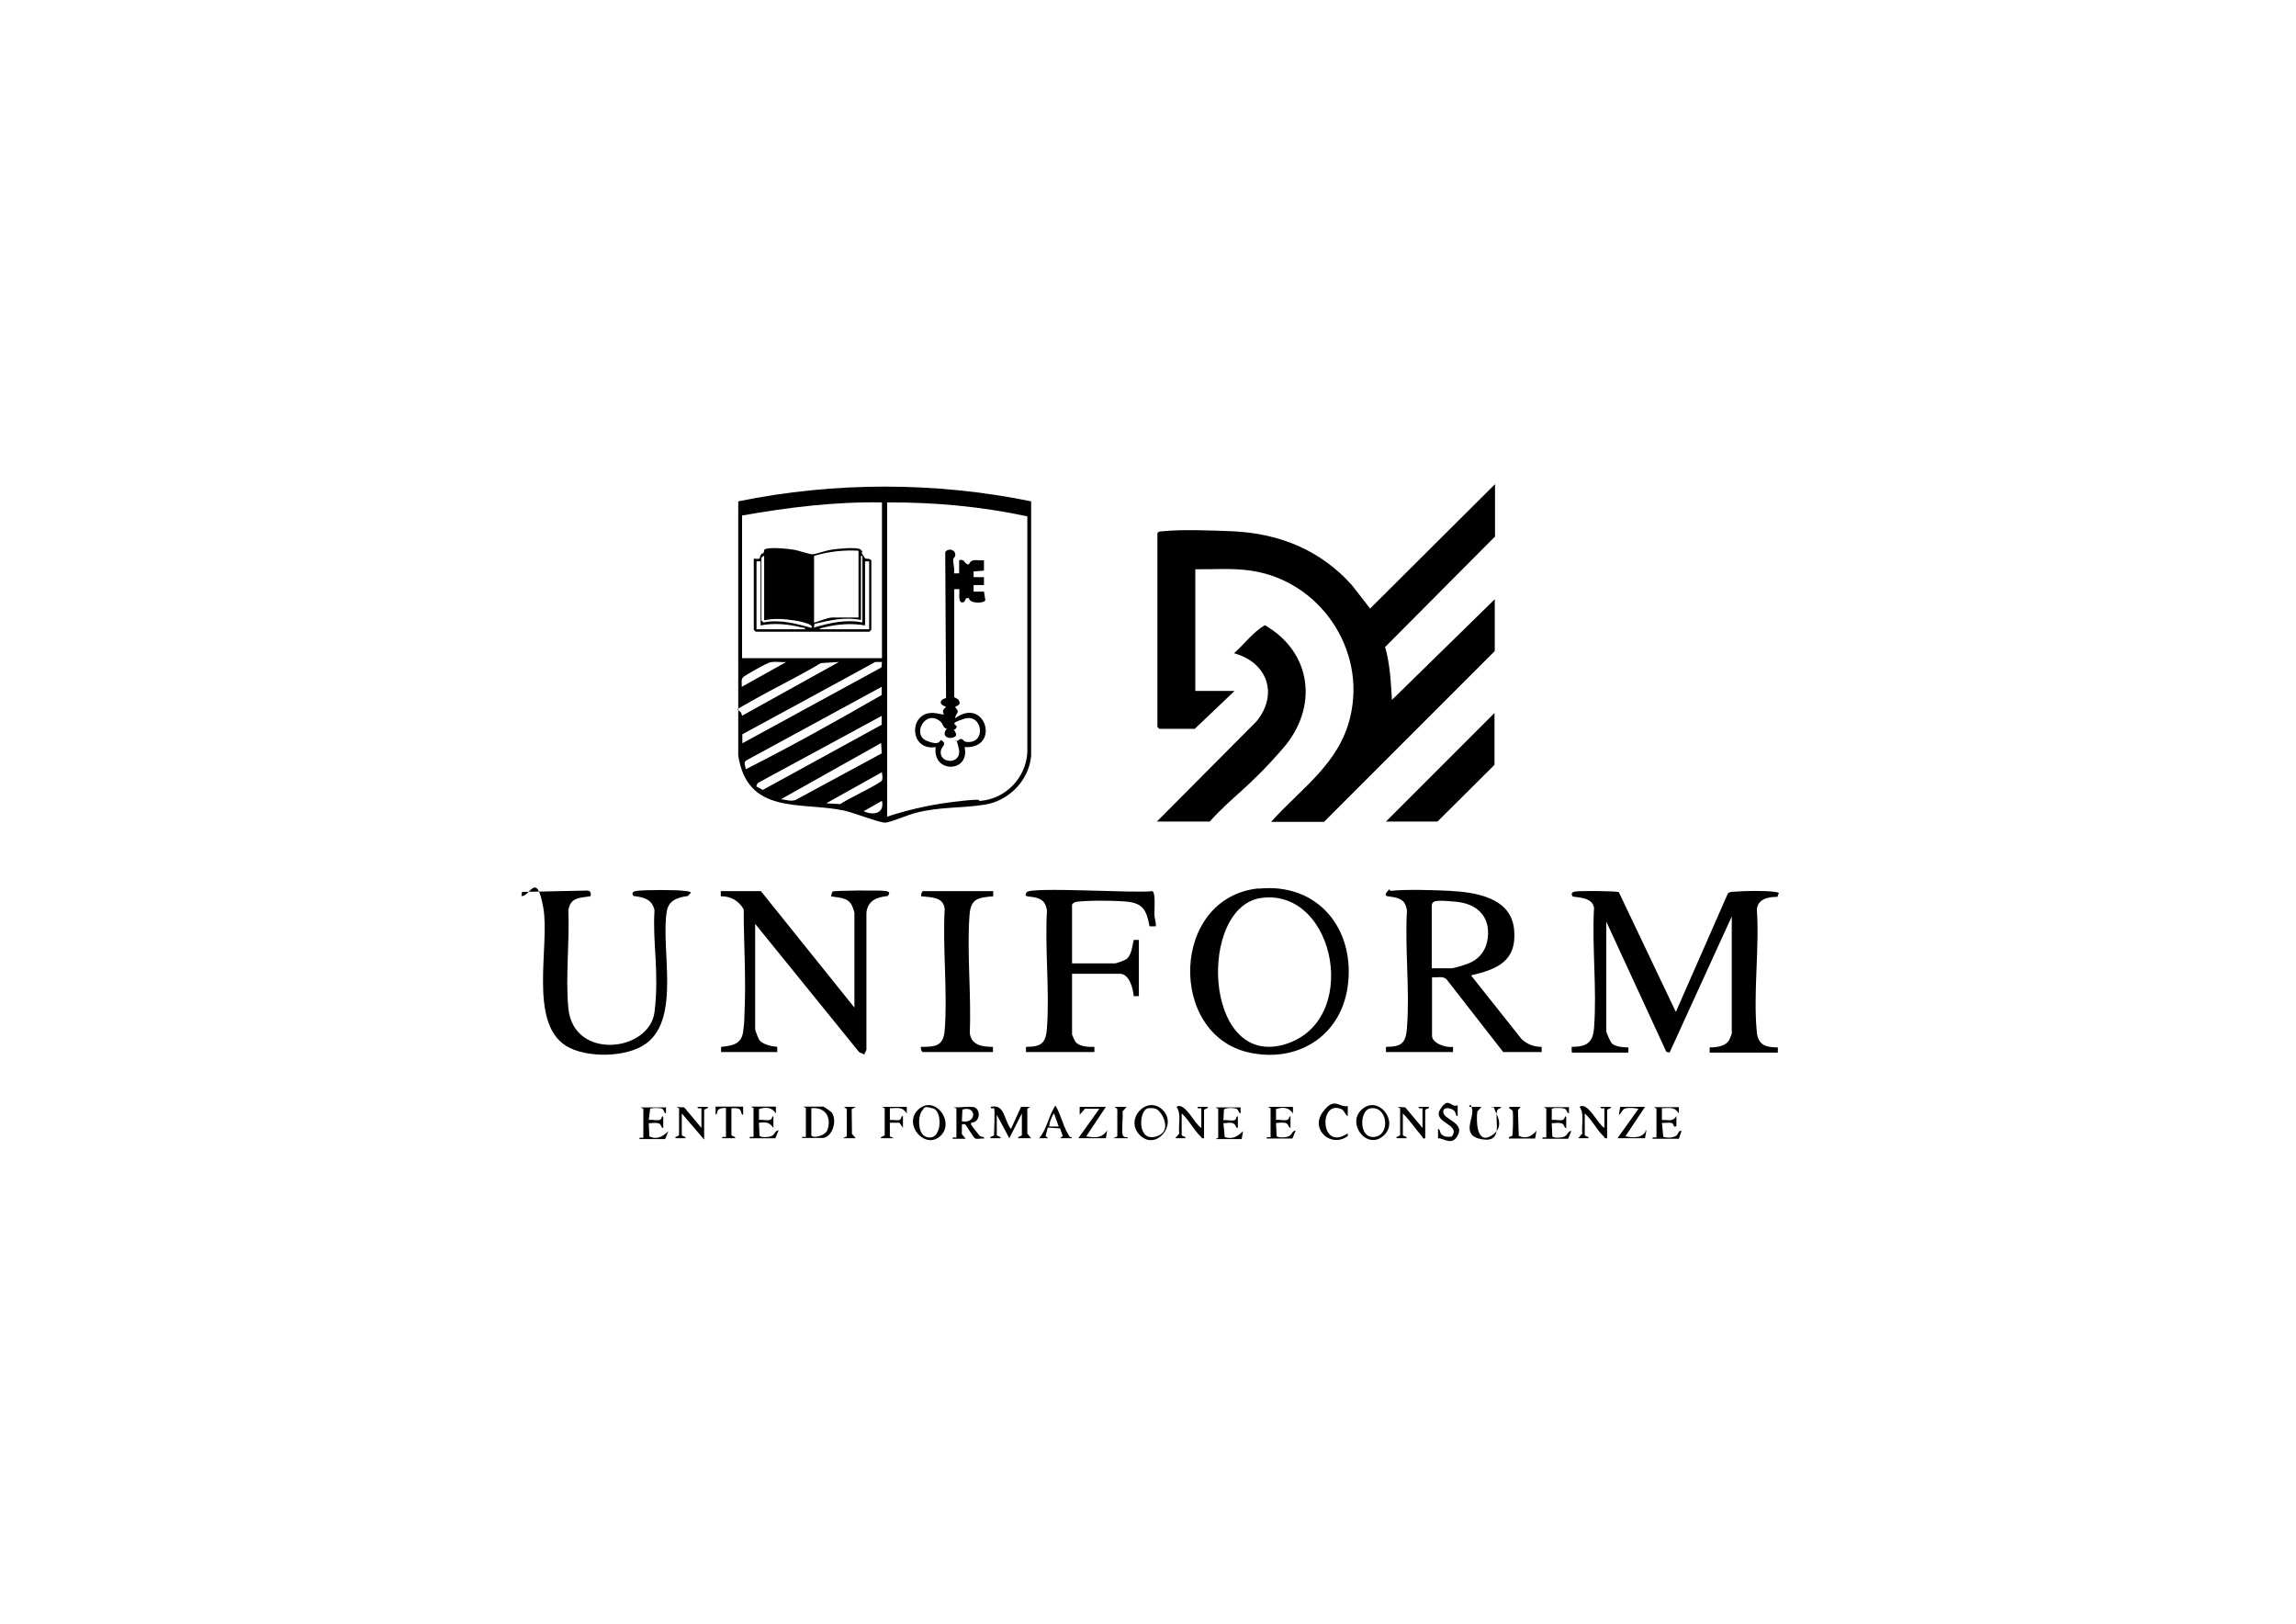 <svg xmlns="http://www.w3.org/2000/svg" id="Livello_1" viewBox="0 0 841.9 595.3"><path d="M548,196.9l-40.1,40.3c1.8,6.3,2.1,12.9,2.5,19.4l37.7-36.9v19l-62.6,62.6h-19.4c11.1-12.4,24.9-21.2,29-38.4,6-24.9-11.3-50.1-36.5-53.7-6.7-1-13.6-.4-20.3-.5v44.6h14.4l-14.6,13.9h-13l-.7-.7v-71c.4-.7,1-.7,1.7-.7,6.7-.8,19.4-.3,26.4,0,17,.9,31.8,7,43.2,19.7l6.7,8.6,45.8-45.6v19.4Z"></path><path d="M378.1,183.7v93.3c-.7,9-8.1,16.6-17,18s-16.2.7-25.3,3c-2.8.7-9.2,3.5-11.2,3.6s-12.2-3.9-15.4-4.5c-15.8-3.2-35.1,1.7-38.5-20.1v-93.2c35.3-7.2,72.2-7.2,107.4,0ZM323.4,184.2c-17.2-.3-34.4,1.8-51.3,4.8v52.3h51.3v-57.1ZM325.3,184.2v115.2c9.1-3,18-4.8,27.6-5.8s4.5.2,6.7,0c9.2-.8,16.4-8.3,17.1-17.5v-86.8c-16.8-3.6-34.1-5.2-51.4-5.1ZM288.4,242.7c-1.8.2-4.1-.3-5.9.1s-9.1,4.8-9.7,5.2c-1.3,1-.7,2.3-.8,3.8l16.3-9.1ZM307.6,242.7l-6.6.4c-8.3,5-17,9.1-25.4,13.9s-4.1,1.8-3.5,5.4l35.5-19.7ZM323.4,242.7h-2.5c0,.1-48.7,26.5-48.7,26.5v3.3c0,0,51-27.8,51-27.8l.2-1.9ZM273.5,282c16.8-8.5,33.5-17.8,49.8-27.2v-3c0,0-49.5,26.9-49.5,26.9-1.4.8-.5,2.1-.3,3.3ZM323.4,262.4l-45.6,24.7-.5,1.2,2.4,1.3,43.6-23.9v-3.3ZM323.3,276.2l-.2-3.8-36.7,20.6c1.8.2,3.5.9,5.3.3l31.6-17.1ZM302.8,294.5l5.3.3c1.9-1.5,14.9-7.6,15.3-8.7s0-2.1,0-3l-20.6,11.5ZM323.4,293.6l-6.7,3.8c3.6,1.7,7.7.8,6.7-3.8Z"></path><path d="M576.3,385.7v-1.9c5.4,0,7.8-1.5,8.2-6.9,1.1-14.2-.8-29.8,0-44.1-.6-3.6-5-3.7-7.8-4.1-1-1.3.1-1.8,1.3-1.9,1.8-.2,14.7-.2,15.6.3l20.9,43.9,19.1-43.5c.4-.5,1.8-.6,2.5-.6,3.5-.3,10.6-.4,14,0s1.8.4,1.7,1.9c-3.4,0-7.2.7-7.6,4.6,1,14.4-1.4,30.9,0,45.1.5,4.7,3.4,5.5,7.7,5.5v1.9h-25v-1.9c2.6,0,6.1-.4,7.3-3s.8-2.8.8-3v-42l-22.8,49.9-1.2-.3-22-47.7v40.1c0,.7,1.5,4,2.1,4.6,1.4,1.2,4.2,1.4,6,1.4v1.9h-20.6Z"></path><path d="M508.2,385.7v-1.9c5.7,0,7.3-1.4,7.7-6.9,1.1-13.9-.8-29.1,0-43.2-.5-2.6-1.2-3.7-3.7-4.5s-5.2-.1-3.7-2.1.9-.4,1.4-.5c5.5-.6,15.9-.3,21.6,0,9.5.5,22.6,2.4,23.7,14.2s-6.5,14.6-15.8,16.8l18.5,23.3c2.1,2,4.6,2.9,7.4,2.9v1.9s-14.1,0-14.1,0l-20.8-26.7c-1.4-1.3-3.6-.5-5.3-.7v21.4c0,2.9,5.3,4.5,7.7,4.1v1.9h-24.5ZM525,355h7c1.4,0,6-1.5,7.4-2.2,3.5-1.7,5.6-4.8,6.1-8.7,1.1-8.1-3.9-12.8-11.6-13.5s-8.9-.5-8.9,1.7v22.8Z"></path><path d="M424.2,301.2l36.5-36.7c8.2-10,4-21.7-8.2-25,3.8-3.4,6.9-7.7,11.3-10.3,17.3,10,19.7,30.1,6.7,45.1s-18.6,17.6-26.9,26.9h-19.4Z"></path><path d="M461.5,325.8c22.1-2.3,35.8,15.3,32.6,36.4-2.8,17.9-18.5,27.5-36,23.7-30-6.5-28.9-56.9,3.4-60.2ZM462.5,329.2c-23.2,3.2-21.3,61.5,7.8,53.9s19.7-57.6-7.8-53.9Z"></path><path d="M279,326.7l34.3,42.7v-34.8c0-.2-.8-2.5-1-2.8-1.6-2.9-4.7-2.6-7.6-3.2l.5-1.7c.8-.5,17-.5,19-.3s2.3.7,1.3,1.9c-4,.4-7.2,1.6-7.8,6v50.4s-.8,1.7-.8,1.7l-1.9-.9-38.1-47v38.6c0,.5,1.2,3.6,1.6,4.1,1.4,1.6,4.4,2.2,6.5,2.4v1.9s-20.6,0-20.6,0v-1.9c4-.4,7.5-.9,8.1-5.6s.4-5.1.5-7.1c.6-12.4-.3-25.3-.3-37.7-1.7-3.1-4.8-4.9-8.4-4.8v-1.9s14.6,0,14.6,0Z"></path><path d="M216.4,328.6c-4,.6-7.3.4-8,5.2.5,11.5-1.1,24.4,0,35.8,1.8,19.3,29.8,16.1,31.6,1.4s-.8-25.5,0-37.3c-.9-4.1-4.1-4.8-7.7-5.2-1-1.3.1-1.8,1.3-1.9,3.6-.4,13.7-.4,17.3,0s2.3.7,1.3,1.9c-3.7.5-7,1.5-7.7,5.6-2.3,13.8,5.2,39.1-7.6,48.5-7.1,5.2-22,5.4-29.4.8-13.8-8.7-5.8-36.9-8.3-50.7s-4.9-3.8-8-4.2l.2-1.5,24-.5c1.2.2,1.3.8,1.2,1.9Z"></path><path d="M376.2,385.7v-1.9c5.7,0,7.3-1.4,7.7-6.9,1-13.9-.8-29.1,0-43.2-.5-2.5-1.2-3.7-3.7-4.5s-5.2,0-3.7-2.1,40.7.5,46-.4c1.4.5.7,7.1.8,8.8s.7,2.7.5,4.1h-2.3c-1.1-6.1-2.5-8.6-8.9-9.1s-17.4-.3-18.5.3-1,.9-1,1v21.4h15.6c.7,0,3.8-1.1,4.5-1.7,1.8-1.6,2-4.7,2.5-6.9h1.9c0,0,0,20.6,0,20.6h-1.9c-.2-2.8-1.6-8.2-5.1-8.2h-17.5v22.3c0,.1,1,2.3,1.2,2.6,1.4,1.8,4.8,2,7,1.9v1.9h-25Z"></path><path d="M364.2,326.7v1.9c-5.7.5-8.2.8-8.7,6.9-1,13.9.7,29.1.1,43.1.4,4.6,4.6,5.2,8.5,5.2v1.9h-25.7c-.5,0-.9-1.4-.7-1.9,5.2,0,8.2-.2,8.7-6,1.1-14.3-.8-30.1,0-44.6-.5-4.5-5.1-4.2-8.6-4.6-.2-.5.2-1.9.7-1.9h25.7Z"></path><polygon points="508.2 301.2 548 261.4 548 280.4 527.1 301.2 508.2 301.2"></polygon><path d="M364.7,406.3c-.2-.2-1.6.5-1.4-.5,5.2-1.3,4.9,5.2,7.4,8.1l3.7-8.1h3.3c0,0-1,.7-1,.7v9.1s1.4,1.7,1.4,1.7h-4.8c-.2-.7,1.4-.7,1.4-1.2v-7.9l-4.6,9.1-4.6-8.6v7.4c0,.5,1.6.5,1.4,1.2h-3.6c-.8-.6,1.2-.7,1.2-1.2,0-1.4.4-9.5,0-9.8Z"></path><path d="M356.8,405.8c3,.6,2.8,5.7-.7,5.8v.7c.1.3,2.8,3.8,3.1,4.1.7.6,1.7.1,1.7,1-.9-.1-2.6.3-3.3,0s-3.4-5.1-3.7-5.2-1.2-.2-1.2.3v3.3s1.4,1.7,1.4,1.7h-4.8c-.2-.9,1.4-.3,1.4-.5v-10.6l-1-.5c2,.3,5.1-.4,7,0ZM352.7,411.1c5.6,1,5.4-6,.2-4.3l-.2,4.3Z"></path><path d="M294.1,417.3v-.5s1.4,0,1.4,0v-10.6l-1-.5h7.4c.2,0,2.8,1.8,3.1,2.2,2.2,3.2,0,9.3-3.5,9.3h-7.4ZM297.5,406.3v9.8c0,1.4,5.2.6,6-2.1,1.4-4.7-1.1-8.2-6-7.7Z"></path><path d="M336.5,407c6.1-6.1,13.9,4.4,8.3,9.5s-13.6-4.1-8.3-9.5ZM338.4,406.9c-2,1.8-1.9,8.5.8,9.7,6.2,2.8,6.7-9.1,3-10.2s-3.1-.2-3.9.5Z"></path><path d="M507.5,416.2c-6.1,5.8-13.9-4.2-8.2-9.4,5.9-5.5,13.8,4.1,8.2,9.4ZM502.3,406.4c-3.8.8-4.2,11.2,1.8,10.4s4.6-11.8-1.8-10.4Z"></path><path d="M426.4,407c5.4,5.4-2.5,15-8.4,9.2s2.6-15,8.4-9.2ZM424.5,406.9c-.8-.7-2.8-.8-3.8-.5-3,.9-3.8,11.8,2.7,10.4s3.3-8.1,1.2-9.8Z"></path><path d="M440.5,413.5v-7.2c0-.1-1.6.4-1.4-.5h3.8c.2.7-1.4.7-1.4,1.2v10.3c-1,.2-.9-.4-1.4-.8-2.4-2.3-4.2-6-6.8-8.3v7.9c0,.5,1.6.5,1.4,1.2h-3.8s1.5-1.7,1.5-1.7c-.4-3.2.9-7.2-1-9.8,3-2.1,6.8,6.6,9.1,7.7Z"></path><path d="M588.3,413.5v-7.2c0-.1-1.6.4-1.4-.5h3.8c.2.7-1.4.7-1.4,1.2v10.3c-1,.2-.9-.4-1.4-.8-2.4-2.3-4.2-6-6.8-8.3v7.9c0,.5,1.6.5,1.4,1.2h-3.8s1.5-1.7,1.5-1.7c-.4-3.2.9-7.2-1-9.8,3-2.1,6.8,6.6,9.1,7.7Z"></path><path d="M257.2,413.5v-7.2c0-.1-1.6.4-1.4-.5h3.8c.2.7-1.4.7-1.4,1.2v10.8l-8.2-9.6v7.9c0,.5,1.6.5,1.4,1.2h-3.6c-.8-.6,1.2-.7,1.2-1.2v-9.8l-1-.5,2.9.2,6.2,7.4Z"></path><path d="M521.6,413.5v-7.2c0-.1-1.6.4-1.4-.5h3.8c.2.7-1.4.7-1.4,1.2v10.3c-1.1.3-.8-.3-1.1-.6-2.4-2.7-4.5-5.9-7.1-8.5v7.9c0,.5,1.6.5,1.4,1.2h-3.6c-.8-.6,1.2-.7,1.2-1.2v-9.8l-1-.5,2.9.2,6.2,7.4Z"></path><path d="M284.5,405.8v2.4c-1.5-2.3-3.7-2.4-6.2-1.6v4c1.2-.2,2.9.3,4,0s.7-1.8,1.3-1.2v4.1c-1.6-2.2-2.6-2.1-5.3-1.9l.2,4.8c.5.7,2.9.5,3.8.3,2.1-.5,1.6-2.2,3.2-2.3l-1.2,2.9h-9.4v-.5s1.4,0,1.4,0v-10.6l-1-.5h9.1Z"></path><path d="M474.1,405.8v2.4c-1.5-2.3-3.7-2.4-6.2-1.6v4c1.2-.2,2.9.3,4,0s.7-1.8,1.3-1.2v4.1c-.9-.1-.6-1.5-1.8-1.8s-2.4,0-3.5,0l.2,4.8c.5.7,2.9.5,3.8.3,2.1-.5,1.6-2.2,3.2-2.3l-1.2,2.9h-9.4v-.5s1.4,0,1.4,0v-10.6l-1-.5h9.1Z"></path><path d="M615.6,405.8v2.4c-1.7-2.6-3.4-1.9-6.2-1.9v4.3c2.4-.1,3.9.8,5.3-1.4v3.6c-1.1,1-.9-.9-1.7-1.1s-2.5,0-3.6,0l.5,5.1c1.4.4,3.2.4,4.5-.3s.8-2.1,2.2-1.9l-1,2.9h-9.6v-.5s1.4,0,1.4,0v-10.6l-1-.5h9.1Z"></path><path d="M454.9,405.8v2.4c-.9-.2-.6-1.5-1.8-1.8s-3.8-.3-4.3.4l-.2,3.9c1.2-.2,3,.3,4,0s.4-1.5,1.3-1.4v4.1c-.8.5-.6-1.2-1.8-1.6s-2.4,0-3.5,0l.5,5.1c3,.9,4.7-.3,6.7-2.2l-.5,2.9h-9.6l1-.5v-10.6l-1-.5h9.1Z"></path><path d="M244.2,405.8v2.4c-.8,0-.6-1.3-1.4-1.7s-3.7-.4-4.4,0l-.5,4.1c1.2-.2,3,.3,4,0s.6-1.9,1.3-1.1v4.1c-.9-.1-.6-1.5-1.8-1.8s-2.4,0-3.5,0l.2,4.8c2.8,1.4,5,0,7-1.9l-1.2,2.9h-9.4v-.5s1.4,0,1.4,0v-10.6l-1-.5h9.1Z"></path><path d="M575.3,405.8v2.4c-.9-.2-.6-1.5-1.8-1.8s-4.4-.3-4.5.2v4c1.2-.2,3,.3,4,0s.6-1.9,1.3-1.1v4.1c-.9-.1-.6-1.5-1.8-1.8s-2.4,0-3.5,0l.2,4.8c.5.7,2.9.5,3.8.3,2.1-.5,1.6-2.2,3.2-2.3l-1.2,2.9h-9.4v-.5s1.4,0,1.4,0v-10.6l-1-.5h9.1Z"></path><path d="M534.5,405.4v3.8c-.8,0-.6-1.3-1.2-1.9-1-1.1-4-1.7-4.1.2-.2,2.9,7.6,3.9,5.5,8.4s-5.1,1.4-7.4,1.4v-3.4c.8,0,.6,1.3,1.2,1.9.9,1,2.5,1.1,3.8.9,3.7-4.6-7.3-5-4.2-10s4-.3,6.4-1.5Z"></path><path d="M543.2,405.8l-1.5,1.7c-.4,3.2-.4,12.2,5.1,8.9s1.6-8.2,1.2-9.8-1.2,0-1-.8h3.4c0,.8-1.1.4-1.4,1.3-1.2,3.3,2.6,11.9-5.5,10.6s-2.9-7.7-3.7-11.1-1.2,0-1-.8h4.3Z"></path><path d="M494.2,405.4v3.8c-1-.5-1.3-2.2-2.4-2.6-8.3-3.5-7.8,15.8,2.4,8.9v1c-6.2,4.5-13.7-2.4-9.3-8.6s6-1.7,9.3-2.4Z"></path><path d="M405.5,405.8l-7.2,10.8c3.2.6,5.8.7,7.7-2.2l-.5,2.9h-10.1l7.7-10.8h-5.3s-1.9,2.2-1.9,2.2v-2.9s9.6,0,9.6,0Z"></path><path d="M603.2,405.8l-7.2,10.8c2,.4,4.9.7,6.5-.7s.4-1.5,1.2-1.5l-.5,2.9h-10.1l7.7-10.8c-1.3-.3-3.7-.5-4.9-.1s-1.3,1.9-2.3,2.3l.5-2.9h9.1Z"></path><path d="M392.2,416.7c.2.3,1,0,.8.6h-4.3s1-.8,1-.8l-1-2.8-4.5-.3-.8,3.1,1,.8h-3.4c2.9-3.2,3.5-8.3,6-12,2.1,3.4,2.9,8.1,5.2,11.4ZM388.2,413l-1.7-4.8c-.7.6-2.1,4.3-1.7,4.8h3.4Z"></path><path d="M332.5,405.8v2.4c-1.7-2.6-3.4-1.9-6.2-1.9v4.3c1.1-.1,2.6.3,3.5,0s.4-1.5,1.3-1.4v4.3s-1.3-1.9-1.3-1.9h-3.5c0,0,0,5,0,5l1.5.7h-4.8c-.2-.7,1.4-.7,1.4-1.2v-9.8l-1-.5h9.1Z"></path><path d="M272.5,405.8v2.9c-.9,0-.5-1.4-1.3-2s-2.1-.4-3-.4v9.8c0,.5,1.6.5,1.4,1.2h-4.8c-.2-.9,1.4-.3,1.4-.5v-10.6c-.8,0-1.9,0-2.6.5-1,.7-.3,1.8-1.2,1.9v-2.9s10.1,0,10.1,0Z"></path><path d="M553.3,417.3c-.1-.8.9-.5,1.2-.9s.4-7.9.2-8.9-1.8-.9-1.2-1.7h4.1s-1,1.2-1,1.2l.3,9.4c2.5,1.3,4.9.2,6.5-1.9l-.5,2.9h-9.6Z"></path><path d="M413.1,405.8l-1.5,1.7c.3,1.7-.5,7.9.2,8.9s1.8,0,1.7.9h-5.3s1.5-.7,1.5-.7v-10s-1-.8-1-.8h4.3Z"></path><polygon points="313.8 405.8 312.3 406.6 312.4 415.7 313.8 417.3 309 417.3 310.5 416.6 310.5 406.6 309.5 405.8 313.8 405.8"></polygon><path d="M349.8,255.4c.1.4,1.4.7,1.7,1.2,1.3,2.1-1.2,2.2-1.2,2.6s.8.9.9,1.5c0,1-1.1,1.6-.9,2.6,11.1-8.1,16.7,11.4,3.4,10.6,2.1,9.4-11.9,9.8-10.6,0-10.2,1.6-10-14.1.2-12.4s1.8,1.3,3.1,1.4c-.6-2.2-1.3-2,.5-3.8-2.5-.7-2.7-2.5,0-3.2l-.3-53.4c.7-1.5,3.2-1.2,3.6.3s-.7,1.6-.7,2.3c0,1.5.6,3.4.3,5.1h1.9s0-4.8,0-4.8c2.3-.7,1.8,1.7,3.6,1.5.9-2.4,3.4-1.2,5.5-1.5v3.8s-3.8.3-3.8.3v2.1s3.8,0,3.8,0v2.9h-3.8s0,2.4,0,2.4h3.8s.5,3.1.5,3.1c-.3,1.3-5.8,1.4-6-.7h-.9c-.5.1-.5,2-1.9,1.5-1.2-.4-.6-3.7-.7-4.8h-1.9v39.6ZM347.4,267.2c-1.7-.1-1.5-1.9-2.7-2.8-5.5-4.4-10.4,5-4.9,7.2s4.6-.7,5.4-.2c2.2,1.4.1,2.2-.2,3.8-.9,4.9,7.8,5.3,6.6-.6s-1.8-1.9-.2-3.2,1.6.4,2.9.6c7.6.9,6-10.6-.7-8.5s-2,2-2.9,3.3-.9.3-.9.4c-.3.6,2.2,2.5-.4,3.2s-4.1-1.4-2.1-3.3Z"></path><path d="M276.4,204.8c3.1.4,1.9-.4,2.5-1.3s.7-.4,1-.7.2-1.1.4-1.3c1.2-1.1,8.7-.3,10.6,0s6,1.8,7.2,1.7,4.8-1.4,6.9-1.7,9.4-1.1,10.6,0,.1.9.4,1.3c.5.7,1.1,1.8,1.2,1.9.4.3,1.9-.1,2.3.8v25.4l-.7.7h-41.7l-.7-.7v-26.1ZM314.8,201.9c-5.5-.3-11,.3-16.3,1.9v24.5c1.5-.4,5.1-1.9,6.5-1.9h9.8v-24.5ZM280.2,227.3v-23.5c-.3,0-1,.6-1,.7v23l.8.7c5.8-1.2,11.9.4,17.5,2,1.5-1.4-5.6-2.7-6.1-2.7-3.8-.6-7.3-.9-11.1-.1ZM316.2,228.3v-24.5h-.5v23.5c-5.7-1.2-11.4.1-17,1.4l-.3,1.4c5.7-1.7,11.8-3.1,17.8-1.9ZM278.8,205.8h-1.4v24.9h17.8c.1-.7-.9-.6-1.4-.7-4.7-1.2-10.1-1.7-14.9-.7v-23.5ZM318.6,205.8h-1.4v23.5c-4.8-.9-10.2-.5-14.9.7s-1.6,0-1.4.7h17.8v-24.9Z"></path></svg>